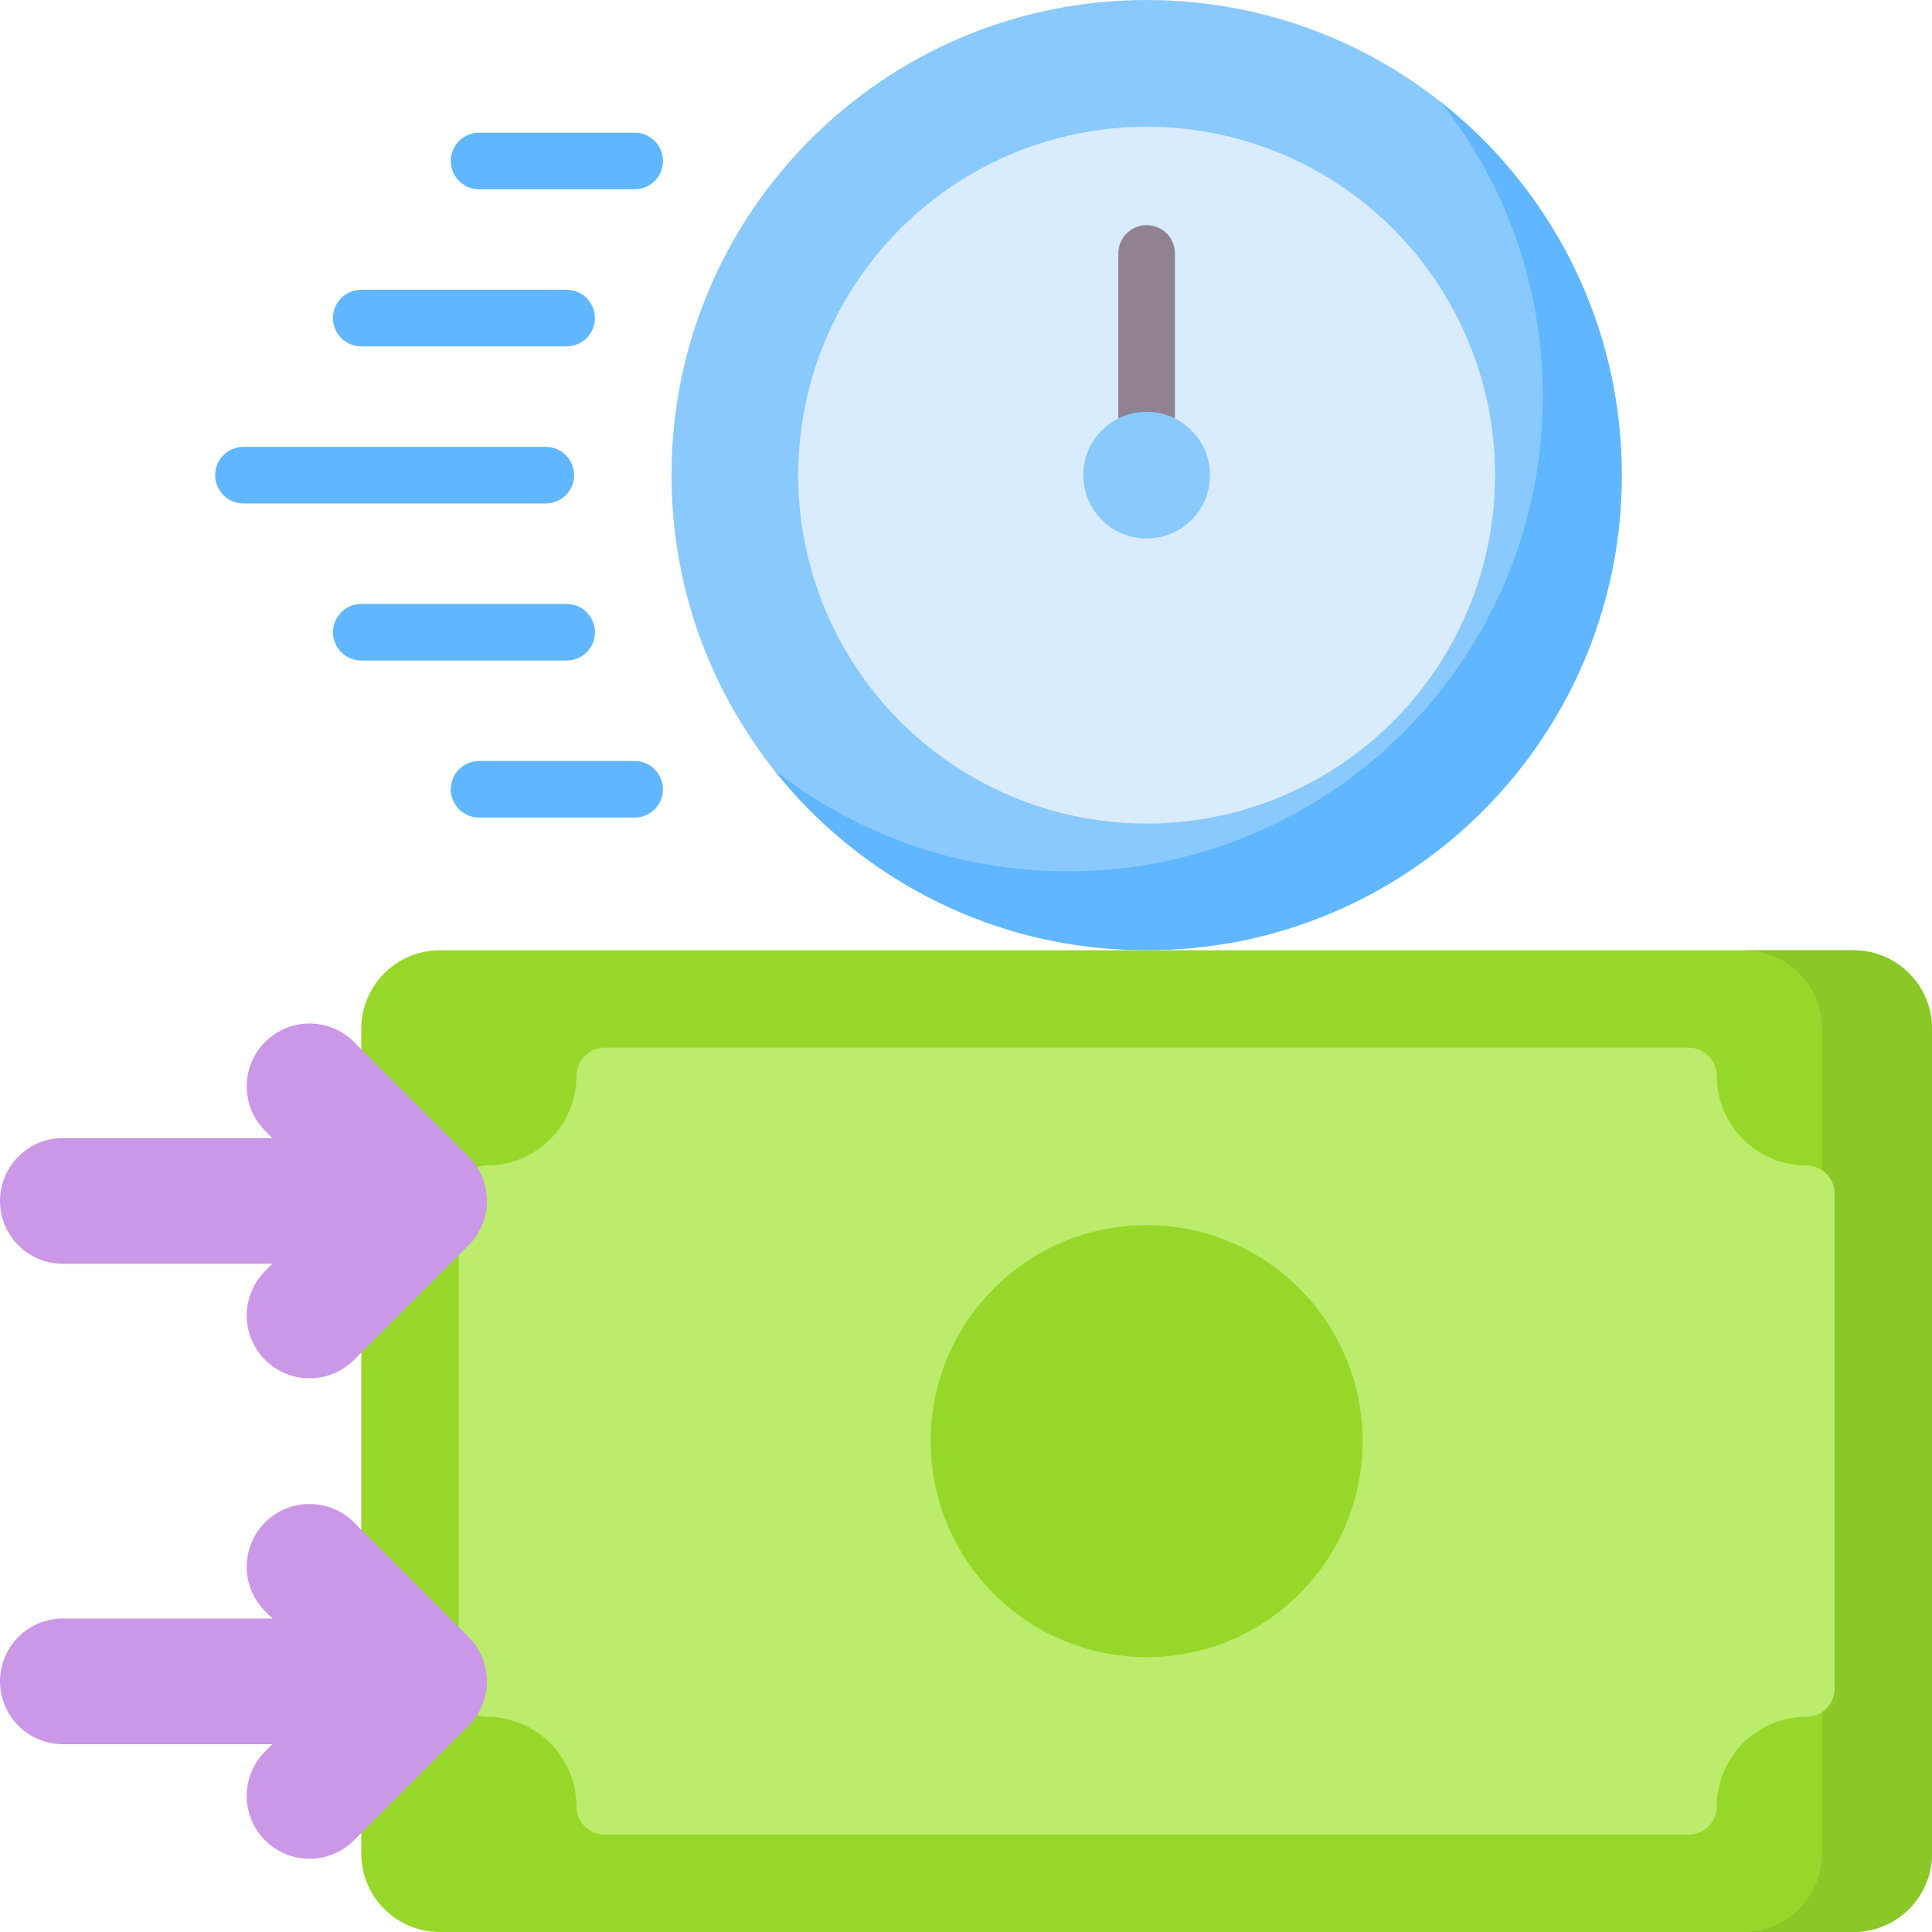 <svg id="Capa_1" enable-background="new 0 0 512 512" viewBox="0 0 512 512" xmlns="http://www.w3.org/2000/svg"><g><g><g><path d="m303.87 0c-69.543 0-125.919 56.376-125.919 125.919 0 62.3 45.247 114.024 104.669 124.124 3.775-7.944 11.869-13.437 21.249-13.437s17.475 5.493 21.249 13.437c59.423-10.101 104.669-61.824 104.669-124.124.002-69.543-56.374-125.919-125.917-125.919z" fill="#8ac9fe"/><g><path d="m381.83 27.033c16.928 21.442 27.033 48.52 27.033 77.96 0 69.543-56.376 125.919-125.919 125.919-29.44 0-56.518-10.105-77.96-27.033 23.06 29.209 58.782 47.959 98.885 47.959 69.543 0 125.919-56.376 125.919-125.919.001-40.104-18.749-75.826-47.958-98.886z" fill="#60b7ff"/></g><g><circle cx="303.87" cy="125.919" fill="#d8ecfe" r="92.34"/></g><g><path d="m303.87 129.447c-4.142 0-7.5-3.357-7.5-7.5v-54.791c0-4.143 3.358-7.5 7.5-7.5s7.5 3.357 7.5 7.5v54.791c0 4.143-3.358 7.5-7.5 7.5z" fill="#918291"/></g><g><circle cx="303.87" cy="125.919" fill="#8ac9fe" r="16.789"/></g></g><g><g><path d="m512 272.65v218.537c0 11.495-9.318 20.813-20.813 20.813h-374.634c-11.495 0-20.813-9.318-20.813-20.813v-218.537c0-11.495 9.318-20.813 20.813-20.813h374.634c11.495 0 20.813 9.319 20.813 20.813z" fill="#97d729"/></g><g><path d="m491.187 251.837h-29.138c11.495 0 20.813 9.318 20.813 20.813v218.537c0 11.495-9.318 20.813-20.813 20.813h29.138c11.495 0 20.813-9.318 20.813-20.813v-218.537c0-11.494-9.318-20.813-20.813-20.813z" fill="#8bc727"/></g><path d="m478.699 308.857c-13.079 0-23.72-10.641-23.72-23.719 0-4.143-3.358-7.5-7.5-7.5h-287.219c-4.142 0-7.5 3.357-7.5 7.5 0 13.078-10.641 23.719-23.72 23.719-4.142 0-7.5 3.357-7.5 7.5v131.122c0 4.143 3.358 7.5 7.5 7.5 13.079 0 23.72 10.641 23.72 23.72 0 4.143 3.358 7.5 7.5 7.5h287.219c4.142 0 7.5-3.357 7.5-7.5 0-13.079 10.641-23.72 23.72-23.72 4.142 0 7.5-3.357 7.5-7.5v-131.122c0-4.142-3.358-7.5-7.5-7.5z" fill="#bbec6c"/><g><circle cx="303.87" cy="381.919" fill="#97d729" r="57.236"/></g></g></g><g><g><path d="m144.65 133.419h-80.13c-4.142 0-7.5-3.357-7.5-7.5s3.358-7.5 7.5-7.5h80.13c4.142 0 7.5 3.357 7.5 7.5s-3.358 7.5-7.5 7.5z" fill="#60b7ff"/></g><g><path d="m150.166 91.793h-54.426c-4.142 0-7.5-3.357-7.5-7.5s3.358-7.5 7.5-7.5h54.426c4.142 0 7.5 3.357 7.5 7.5s-3.358 7.5-7.5 7.5z" fill="#60b7ff"/></g><g><path d="m168.19 50.167h-41.23c-4.142 0-7.5-3.357-7.5-7.5s3.358-7.5 7.5-7.5h41.23c4.142 0 7.5 3.357 7.5 7.5s-3.358 7.5-7.5 7.5z" fill="#60b7ff"/></g><g><path d="m150.166 175.045h-54.426c-4.142 0-7.5-3.357-7.5-7.5s3.358-7.5 7.5-7.5h54.426c4.142 0 7.5 3.357 7.5 7.5s-3.358 7.5-7.5 7.5z" fill="#60b7ff"/></g><g><path d="m168.19 216.671h-41.23c-4.142 0-7.5-3.357-7.5-7.5s3.358-7.5 7.5-7.5h41.23c4.142 0 7.5 3.357 7.5 7.5s-3.358 7.5-7.5 7.5z" fill="#60b7ff"/></g></g><g><g><g><path d="m70.259 276.13c-6.503 6.502-6.503 17.045 0 23.547l1.934 1.934h-55.543c-9.196 0-16.65 7.454-16.65 16.65s7.455 16.65 16.65 16.65h55.543l-1.934 1.934c-6.503 6.502-6.503 17.045 0 23.547 6.502 6.503 17.045 6.503 23.547 0l30.357-30.357c3.252-3.251 4.877-7.512 4.877-11.773s-1.626-8.522-4.877-11.773l-30.357-30.359c-6.502-6.503-17.045-6.503-23.547 0z" fill="#cb97e7"/></g></g><g><g><path d="m70.259 403.446c-6.503 6.502-6.503 17.045 0 23.547l1.934 1.934h-55.543c-9.196 0-16.65 7.454-16.65 16.65s7.455 16.65 16.65 16.65h55.543l-1.934 1.934c-6.503 6.502-6.503 17.045 0 23.547 6.502 6.503 17.045 6.503 23.547 0l30.357-30.357c3.252-3.251 4.877-7.512 4.877-11.773s-1.626-8.522-4.877-11.773l-30.357-30.357c-6.502-6.505-17.045-6.505-23.547-.002z" fill="#cb97e7"/></g></g></g></g><g/><g/><g/><g/><g/><g/><g/><g/><g/><g/><g/><g/><g/><g/><g/></svg>